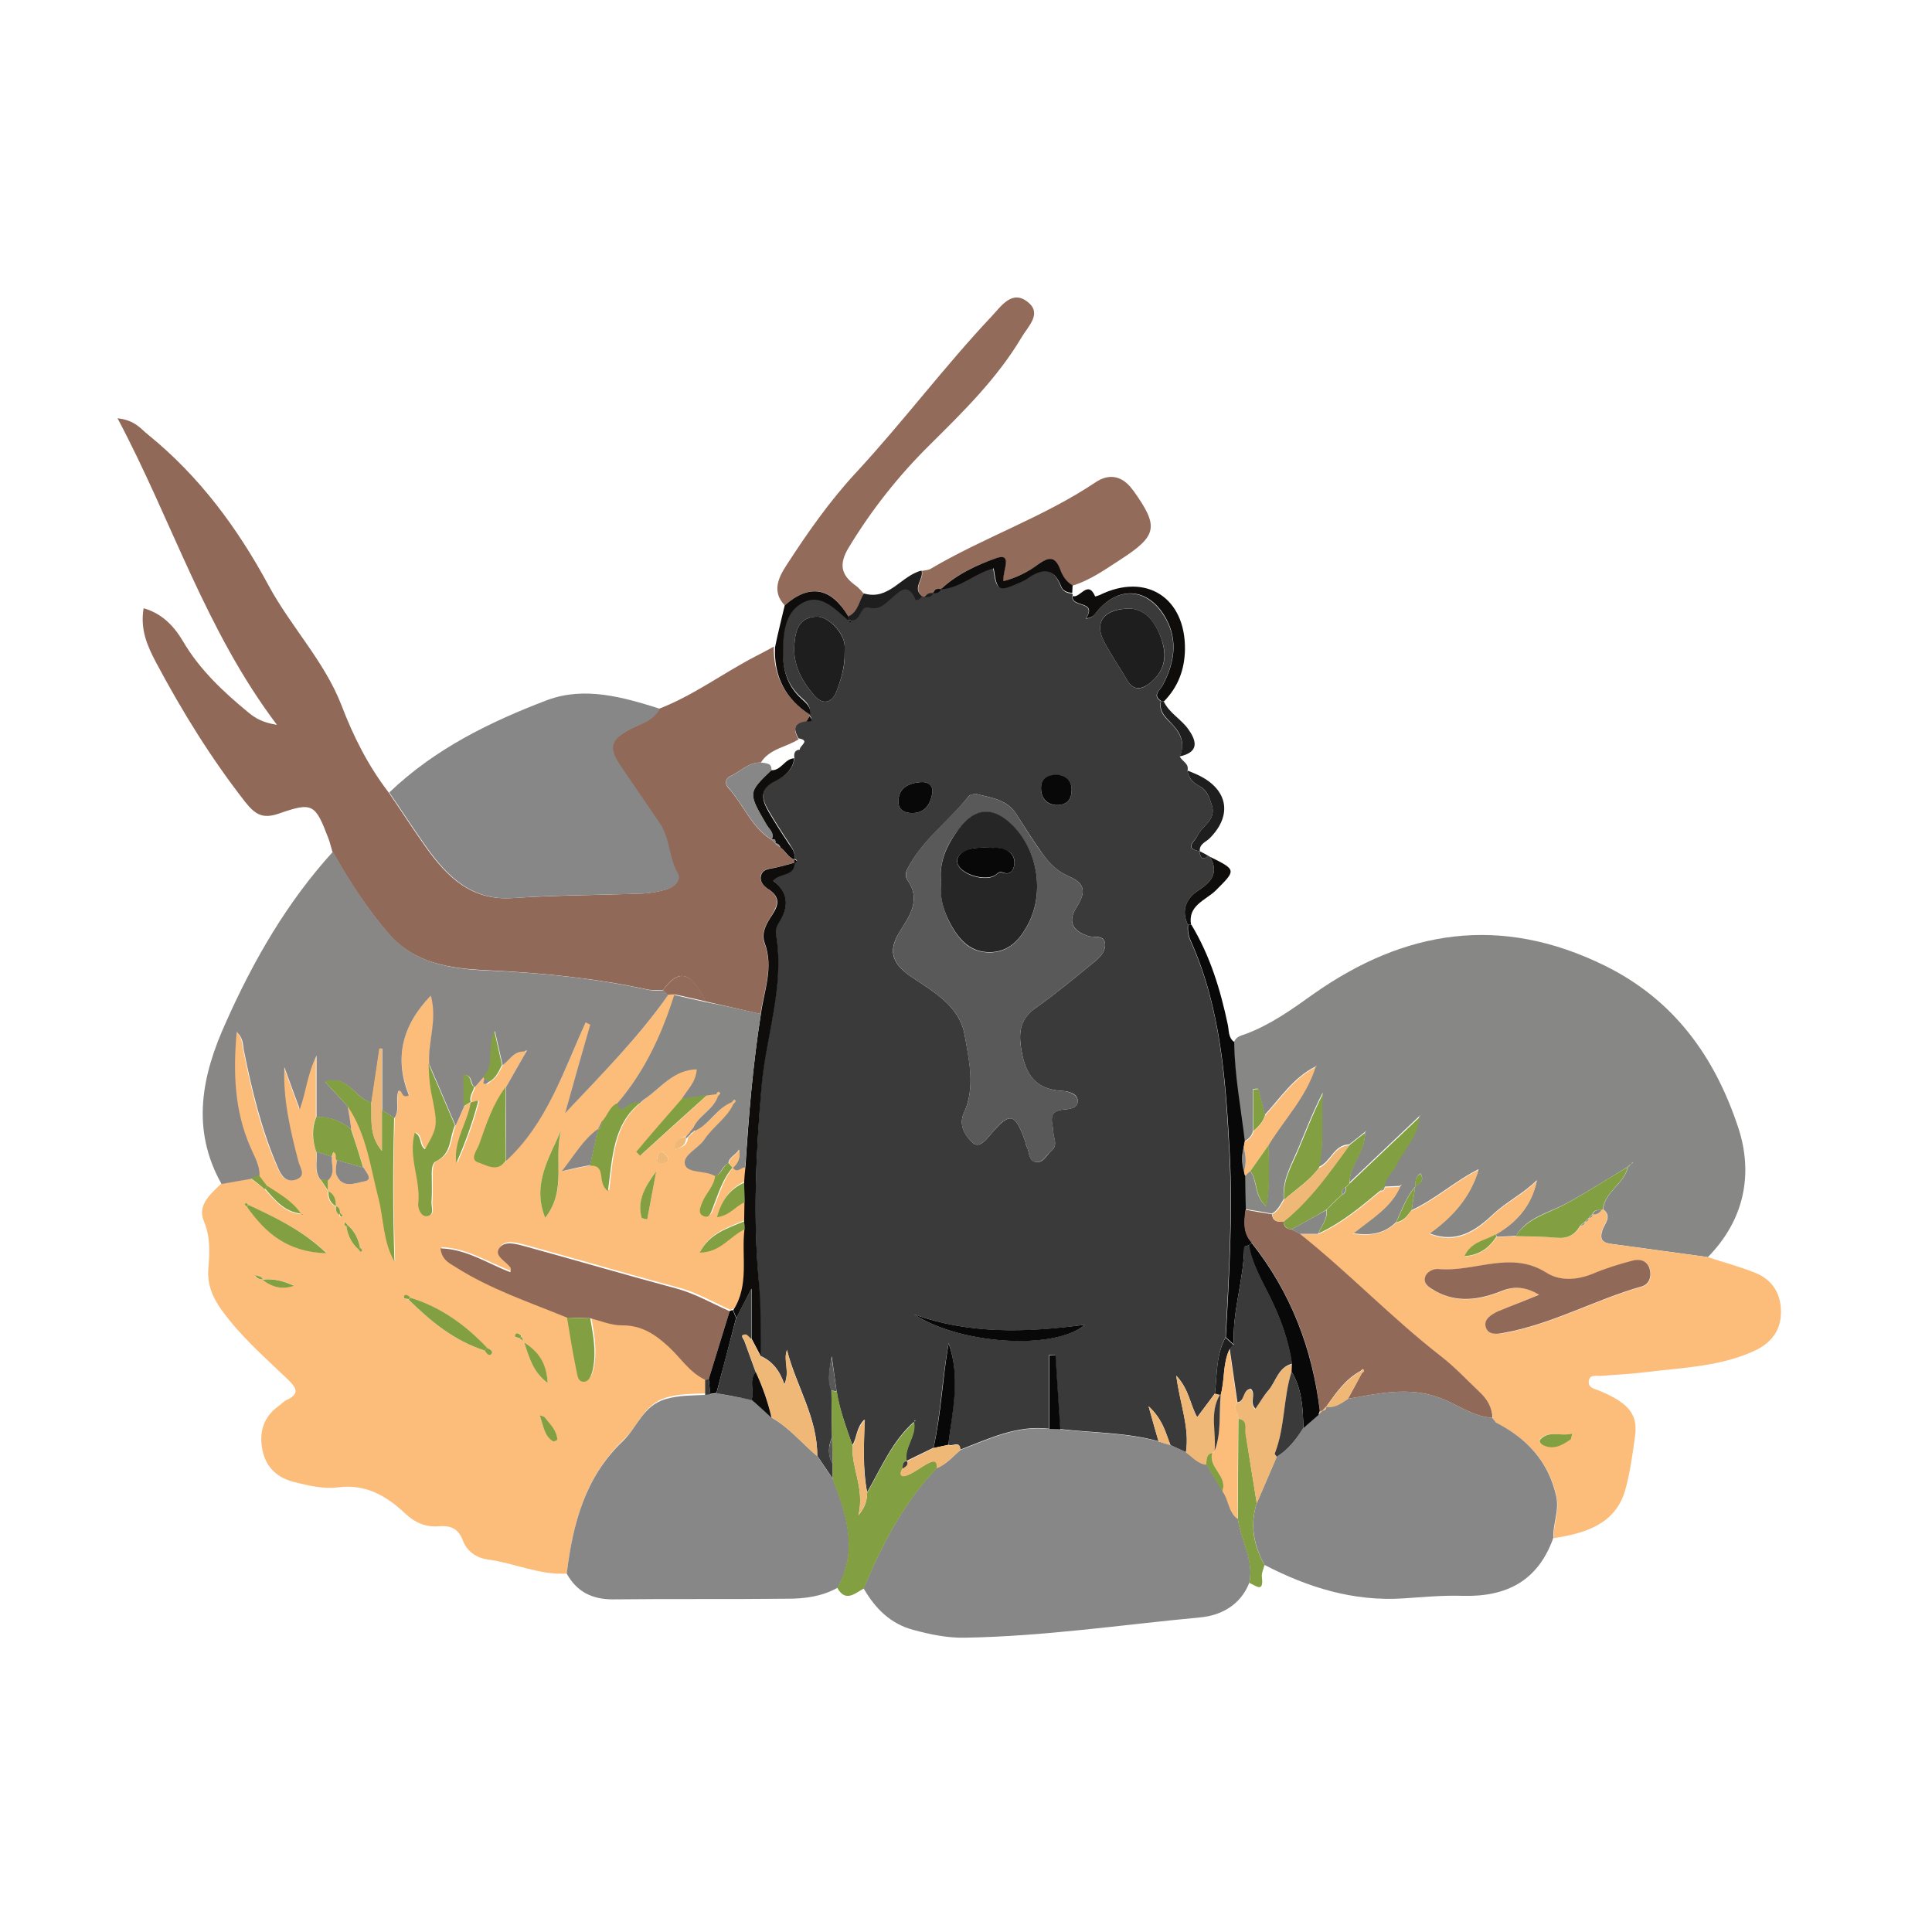 <?xml version="1.0" encoding="utf-8"?>
<!-- Generator: Adobe Illustrator 24.1.0, SVG Export Plug-In . SVG Version: 6.00 Build 0)  -->
<svg version="1.1" id="Layer_1" xmlns="http://www.w3.org/2000/svg" xmlns:xlink="http://www.w3.org/1999/xlink" x="0px" y="0px"
	 viewBox="0 0 600 600" style="enable-background:new 0 0 600 600;" xml:space="preserve">
<style type="text/css">
	.st0{fill:#3A3A3A;}
	.st1{fill:#FBBD79;}
	.st2{fill:#878786;}
	.st3{fill:#916958;}
	.st4{fill:#878787;}
	.st5{fill:#888786;}
	.st6{fill:#FCBD7A;}
	.st7{fill:#936B5B;}
	.st8{fill:#829F42;}
	.st9{fill:#090808;}
	.st10{fill:#0E0D0B;}
	.st11{fill:#1E1E1E;}
	.st12{fill:#595959;}
	.st13{fill:#EFB876;}
	.st14{fill:#262626;}
</style>
<g>
	<g>
		<path class="st0" d="M332.9,184.3c0.3,0.3,0.3,0.6,0.1,0.9c-0.3,3.7,7.8,1.3,4.2,6.9c2,0,2.6-1.2,3.3-2c6.3-7.8,15-7.7,20.5,0.4
			c5,7.3,4,14.9,0,22.4c-0.8,1.6-3.3,2.9-0.5,4.9c-0.9,3.6,2.1,5.6,3.9,7.6c2.7,3.1,3.5,6,2,9.6c0.8,1.5,2.9,2.1,2.4,4.3
			c0.2,2.5,1.8,3.8,3.8,4.9c2.3,1.3,2.9,3.3,3.7,5.7c1.6,4.8-2.9,6.4-4.4,9.6c-0.9,1.9-4.4,3.9,0.7,4.9l-0.1-0.1
			c0.2,1.9,0.7,3.1,2.8,1.5l0.5,0.3c2.7,4.8,0.6,7.7-3.6,10.4c-3.7,2.4-5.5,6.2-3.3,10.7c-0.2,1.8,0.1,3.5,0.9,5.2
			c9.4,20.9,10.8,43.4,12,65.8c1,19-0.2,38-1.2,57.1c-3,5.5-2.6,11.6-3.3,17.4c-1.7,2.4-3.5,4.7-5.5,7.4c-2.2-3.8-2.4-8.5-6.5-12.9
			c1.2,9.1,4.2,16.2,3,23.8c-1.6-0.7-3.2-1.5-4.8-2.2c-1.5-3.8-2.3-7.9-6.8-12.1c1.3,4.8,2.2,7.9,3.1,10.9
			c-10-2.8-20.4-2.6-30.6-3.8c-0.5-7.7-1-15.4-1.5-23.1c-0.6,0-1.3,0.1-1.9,0.1c0,7.6,0,15.3,0,22.9c-10-1.2-18.7,3.1-27.6,6.5
			c-0.1-3.1-2.6-0.7-3.7-1.6c1.2-10.5,3.8-21,0.1-31.5c-2,10.8-2.4,21.8-4.7,32.5c-2.8,1.4-5.6,2.7-8.4,4.1
			c-0.8-4.4,3.2-7.8,2.3-12.2c0.2-0.1,0.4-0.3,0.6-0.4c-0.1,0-0.3,0-0.3,0c-0.1,0.1-0.2,0.3-0.2,0.4c-6.8,6-10.2,14.3-14.6,21.9
			c-1.4-7.3-1-14.7-0.8-22.6c-2.7,2.6-2.3,5.7-3.8,8c-1.9-5.5-4-11-4.9-16.8c-0.5-3.6-1-7.2-1.5-10.8c-0.5,3.5-1.5,7-0.1,10.5
			c0.1,4.9,0.1,9.8,0.2,14.6c-1.2,2.8-1.4,5.6,0.2,8.4c0,1.5,0,3,0,4.5c-1.6-2.4-3.2-4.7-4.8-7.1c0.1-11.9-6.6-21.8-9.4-32.9
			c-1.2,3.3,1,6.5-0.8,10.7c-1.5-4.4-3.8-7.2-7.4-8.8c-0.2-7.6,0-15.3-0.6-22.9c-1.8-20.2-0.8-40.4,0.8-60.6
			c1.3-15.9,7.3-31.3,4.5-47.6c-0.2-1.1,0.2-2.5,0.8-3.4c3.4-4.9,3.2-9.4-1.7-13.2c2.2-2.5,6.7-1.3,6.7-5.6v0.1c1.1-0.4,1-0.8,0-1.2
			v0.1c0.4-1.9-0.6-3.3-1.6-4.9c-2.2-3.3-4.3-6.6-6.3-10c-2.3-3.8-3.1-7.1,2.2-9.6c2.7-1.3,5.4-3.3,5.7-7c-0.2-1.3,0.1-2.4,1.7-2.5
			c-0.2-1.2,3.5-2.8-0.4-3.5c-1.8-3.1-1.4-5.1,2.5-5.6c1.7,0.3,2-0.2,0.9-1.6l0.1-0.5c0.4-2.3-1.2-3.7-2.7-5
			c-4.1-3.7-5.7-8.4-5.7-13.8c0-6.1,0.3-12.7,5.9-15.9c5.8-3.3,10.2,1.9,14.4,5.4l0,0c0.2,0.4,0.5,1.1,0.8,0.1
			c3.3,0.6,2.7-4.7,5.7-3.9c3.4,0.9,5-1.3,7.1-3c2.3-1.9,4.7-5,7.1,0.2c0.5,1,1.7,0.1,2.3-0.7c0.2,0,0.4,0,0.6,0.1
			c1.1,0,2.2,0.1,2.7-1.2l0,0c1,0,2-0.2,2.5-1.2h-0.1c6.1-0.3,10.5-5.1,16.3-6.4c1.1,7.3,1.4,7.4,8.4,4.3c0.5-0.2,1.1-0.4,1.6-0.8
			c4.5-3.2,8.4-4.4,11,2.2C329.9,183.5,331.3,184.3,332.9,184.3z M302.9,246.5c-0.5,0.2-1.6,0.2-2,0.7c-6.1,7.8-14.5,13.6-19.1,22.7
			c-0.6,1.1-0.7,2.5,0,3.4c4.5,6.3,0.4,11.5-2.6,16.4c-3.6,5.9-1.9,9.8,3.9,13.7c6.8,4.6,14.9,9,16.5,18.1c1.4,8,3.4,16.2-0.3,24.3
			c-1.7,3.7,0.6,7.2,2.9,9.2c2,1.7,4.2-1.2,5.7-3c5.7-6.6,7.2-6.4,10.3,1.9c0.3,0.7,0.3,1.6,0.7,2.3c0.9,1.6,0.4,4.4,3,4.7
			c2.2,0.2,3.1-2.2,4.6-3.5c2.2-1.8,0.6-3.9,0.6-6c-0.1-2.5-2.1-6.4,3.1-6.8c1.9-0.2,4.6-0.3,4.5-2.8c-0.1-2.1-2.7-2.9-4.7-3
			c-8.2-0.4-11.5-4.8-12.8-12.7c-1-5.8-0.3-9.8,4.6-13.2c6.1-4.3,11.8-9.1,17.6-13.8c1.9-1.5,3.9-3.3,3.8-5.8
			c-0.2-3.2-3.3-2-5.2-2.6c-5.1-1.6-6.4-4.7-3.7-8.9c3.1-4.9,2.7-7.5-2.5-9.7c-3.5-1.5-5.9-4-8-6.9c-2.9-4-5.5-8.2-8.2-12.4
			C312.7,248.2,307.8,247.8,302.9,246.5z M351.1,189c-8.4-0.1-11.3,4.3-8.3,10.1c2.2,4.2,4.9,8.1,7.3,12.2c1.9,3.2,4.3,3,6.9,0.9
			c4.6-3.6,5.7-8.1,3.7-13.7C358.8,192.9,355.5,189.3,351.1,189z M262.3,202.8c0-0.8,0-1.6,0-2.4c-0.1-3.8-5-9-8.7-8.9
			c-5.5,0.2-6.6,4.3-6.9,8.7c-0.5,6.2,2.3,11.2,6.1,15.7c2.7,3.2,5.7,2.5,7.1-1.5C261.3,210.7,262.5,206.8,262.3,202.8z
			 M283.9,408.2c14.1,9.3,43.5,11.2,53.1,3.2C318.3,414,300.8,414.3,283.9,408.2z M283.3,252.5c4,0,5.6-2.8,6.2-6
			c0.5-2.4-1.3-3.8-3.6-3.6c-3.5,0.3-6.7,1.6-6.9,5.8C278.9,251.4,280.7,252.5,283.3,252.5z M327.7,250c3.8,0.2,5-1.8,5.1-4.4
			c0.1-3-1.7-4.9-4.7-4.9c-2.5,0-4.8,1-4.8,4.1C323.3,248,325.2,249.8,327.7,250z"/>
		<path class="st1" d="M176,488.7c-8.5,0.5-16.3-3.3-24.6-4.4c-3.5-0.5-6.5-2.6-7.7-6c-1.4-3.7-3.9-4.6-7.5-4.3
			c-4,0.3-7.3-1.1-10.3-3.9c-5.8-5.5-12.3-9.3-20.8-8.2c-4.6,0.6-9.1-0.5-13.6-1.6c-5.3-1.3-8.9-4.5-10-10s0.3-10.3,5.1-13.7
			c0.8-0.6,1.5-1.4,2.4-1.8c4.1-1.9,3.2-3.7,0.4-6.4c-7.2-6.9-14.7-13.4-20.6-21.6c-2.8-3.9-4.5-8-4.1-12.8c0.4-5,0.7-9.8-1.4-14.8
			c-2.1-4.9,2.1-8.4,5.4-11.6c3.1-0.5,6.2-1.1,9.2-1.6c1.4,1.1,2.9,2.2,4.3,3.3c3.1,3.5,6.1,7.3,11.3,7.8c0.2,0.2,0.3,0.4,0.5,0.6
			c0-0.1,0-0.3-0.1-0.3c-0.1-0.1-0.3-0.1-0.5-0.2c-2.6-4-6.6-6.2-10.5-8.7c-0.5-0.7-1.1-1.4-1.6-2.1c-0.3-0.4-0.7-0.8-1-1.3l0.1-0.1
			c0.1-3.3-1.6-6.1-2.9-9c-4.8-11.3-5.3-23.1-4.2-35.6c2.1,1.9,1.8,3.7,2.2,5.5c2.5,12.5,5.4,24.9,10.6,36.6
			c1.1,2.6,2.6,4.9,5.7,3.7c3.2-1.1,1.2-3.6,0.7-5.5c-2.5-9.6-4.8-19.2-4.4-29.4c1.6,4.4,3.2,8.7,4.8,13.1c2-5.4,2.2-10.7,5.2-16.7
			c0,7.3,0,13.3,0,19.2c-1.4,3.6-1.2,7.2,0.1,10.8c0.3,2.9-0.8,5.9,1.2,8.5c0.8,1.2,1.6,2.4,2.4,3.6c-0.1,2,0.4,3.8,2.3,4.8
			c0,1,0.2,1.9,1.2,2.5c0.2,0.4,0.1,1.4,1,0.5c0,0-0.5-0.5-0.7-0.7c0-1-0.2-1.9-1.3-2.3c0.1-2.1-0.5-3.7-2.5-4.7c0-1.1,0-2.2,0-3.4
			c2.4-2.1,1-4.9,1.3-7.4c0.2-0.5,0.5-1.4,0.5-1.4c1.3,0.4,0.4,1.7,1,2.5c-0.1,1.6-0.6,3.3-0.1,4.7c1.7,4.4,5.9,2.5,8.6,2
			c3-0.5,0.6-2.8-0.2-4.3c-1.3-4-2.6-8-3.8-12c-0.4-2.4-0.8-4.7-1.1-7.1c5.9,8.6,7.1,18.8,9.7,28.5c1.8,6.5,1.4,13.6,5,19.8
			c-0.5-14.9-0.6-29.8-0.1-44.7c1.8-2.6,0.1-5.8,1.3-8.5c1.4-0.1,0.7,2.6,3.2,1.5c-4.7-11.5-2.3-21.7,6.8-31
			c2.1,7.7-1,14.4-0.5,21.3c0,2.8,0.1,5.5,0.7,8.2c2.4,11.1,2.2,11.1-1.8,18.2c-1.9-1.1-0.9-4.2-3.2-5.1c-2.1,7.6,1.9,14.6,1.1,21.9
			c-0.2,1.6,0.8,4.2,2.7,4c2.4-0.3,1.2-2.9,1.4-4.5c0.2-2.4,0-4.8,0.1-7.1c0-2-0.3-4.7,1.4-5.5c4.9-2.4,4.1-7.3,5.8-11.1
			c0.9-2,1.7-3.9,2.6-5.9c0.8-0.4,1.5-0.9,2.3-1.3c-1,6.4-5.4,12-4.5,19c2.7-6.1,5-12.4,6.7-18.8c0.4-1.3-1.5,0.1-2.2-0.1
			c-0.6-1.8,0.7-3.2,1.1-4.8c0.9-1.1,1.9-2.1,2.8-3.2c0,0.3,0.1,0.5,0.3,0.6c-0.1,0.5-0.4,1.4-0.2,1.6c0.8,0.7,1.3-0.2,1.8-0.6
			c2-1.2,2.9-3.2,3.9-5.2c2.2-1.5,3.5-4.4,6.8-4.2l0.3,0.3c-2,3.6-4.1,7.1-6.1,10.7c-4,5.3-6,11.6-8.2,17.8
			c-0.6,1.8-3.1,4.8-0.3,5.6c2.4,0.8,6.1,3.2,8.6-0.6c12.6-11.7,17.8-27.9,24.7-43c0.5,0.2,1,0.5,1.4,0.7c-2.5,8.7-5,17.5-7.8,27.5
			c11.8-12.5,23-23.6,32-36.7c0.7,0,1.4-0.1,2.2-0.1c-0.8,2.2-1.5,4.5-2.3,6.7c-3.8,9.8-8.7,19-15.5,27.1c-2.5,1.1-3,4-4.8,5.7
			c-0.4,0.8-0.8,1.6-1.2,2.4l0,0c-4.5,3.2-7.1,7.8-11.2,13.1c3.9-0.8,6.4-1.3,8.8-1.9c5.4-0.1,2,5.4,5.6,7.9
			c1.3-10.3,1.4-20.6,10.1-27.5h-0.1c0.5-0.4,1-0.8,1.5-1.3c5.1-3.4,8.9-9.1,16.2-9.2c-0.3,4.2-3.2,6.4-4.7,9.3
			c-4.8,5.5-9.6,11-14.3,16.5c0.4,0.4,0.8,0.8,1.2,1.2c7-6.3,14-12.6,20.9-18.9c1-0.1,1.9-0.3,2.9-0.4c0.2,0.2,0.4,0.4,0.6,0.5
			c-1.4,4.3-6.2,6-7.8,10.2c-0.4,0.4-0.7,0.9-1.1,1.3c-0.4,0.5-0.9,1-1.3,1.5c-2.2,0.1-3.1,1.5-3.3,3.5c-0.1,0.2-0.3,0.4-0.4,0.6
			c0.2-0.1,0.4-0.3,0.6-0.4c2-0.2,3.3-1.2,3.5-3.4c0.5-0.5,1-0.9,1.4-1.4c0.4-0.4,0.8-0.7,1.3-1.1c4.6-2,6.7-7.1,11.5-8.9
			c0.2,0.2,0.4,0.4,0.5,0.5c-2,4.4-6.2,7-8.9,10.9c-1.9,2.9-6.9,5.1-6.2,7.9c0.7,2.9,6.3,1.9,9.3,3.6c-0.3,3.3-2.9,5.5-4.1,8.4
			c-0.6,1.5-1.5,3.4,0.3,4.2c2,0.9,2.5-1.3,3-2.6c1.8-4.3,3-8.9,6.2-12.5c1.3,1.9,2.6,0,3.8-0.1c-0.1,1.6-0.2,3.2-0.4,4.7
			c-4.5,2.1-7.1,5.6-8.4,10.7c3.9-0.5,5.7-3.5,8.5-4.6c0,2-0.1,4-0.1,6c-5.1,2.2-10.7,3.7-13.9,9.7c6.4,0,9.4-5.1,13.9-7.2
			c-1,8.4,1.6,17.3-3.5,25.1c-0.4,0-0.7,0.1-1,0.3c-5.4-2.4-10.5-5.5-16.4-7c-15.7-4.2-31.3-8.8-47-13.1c-2.7-0.7-6.6-2-8.2,0.6
			c-1.6,2.5,2.3,4,3.6,6.1c0.1,0.2,0,0.6-0.1,1.3c-7.1-2.6-13.6-7.1-21.7-7.4c0.5,3.6,2.8,4.6,4.7,5.8c10.8,6.9,22.8,11,34.6,15.7
			c0.9,5.3,1.7,10.6,2.8,15.8c0.3,1.5,0.2,4.3,2.6,4c1.8-0.2,2.4-2.6,2.7-4.3c1-5.2,0-10.3-0.9-15.4c3.2,0.8,6.5,2.3,9.7,2.2
			c6.1,0,10.5,2.8,14.7,6.7c3.7,3.5,6.5,8,11.3,10.2c0,1.6,0,3.1,0,4.7c-4.1,0.2-8.2,0.1-12.3,1.3c-7,2-8.7,8.8-13.2,13
			C181.5,458.8,177.9,473.3,176,488.7z M161.4,415.6c0.4,0.2,0.7,0.4,1.1,0.6c-0.2-0.4-0.3-0.8-0.5-1.2c-0.5-0.7-1.4-1.3-1.8-0.6
			C159.6,415.5,160.8,415.4,161.4,415.6z M79.1,396.2c-0.1-0.1-0.2-0.2-0.3-0.3C78.9,396,79.1,396.1,79.1,396.2
			c0.6,0.9,1.5,1.1,2.5,1.1c2.9,2.5,6.1,3.3,9.7,1.9c-3.1-1.3-6.3-2.2-9.8-1.9C81.1,396.2,80.1,396.3,79.1,396.2z M108,380.5
			c-0.2-0.3-0.4-0.6-0.7-0.9c-0.7,0.6-0.3,0.9,0.3,1.3c0.4,2.8,1.6,5.2,3.7,7.1c0.2,0.3,0.7,0.8,0.7,0.8c0.7-0.5,0.3-0.9-0.2-1.3
			C111.3,384.7,110.2,382.3,108,380.5z M127.4,403c-0.5-0.6-1.6-1.1-1.9-0.4c-0.4,1,0.9,0.7,1.4,1c6.9,6.8,14.2,12.8,23.6,15.8
			c0.6,0.7,1.4,2,2.1,1.1c0.9-1-0.5-1.4-1.4-1.9C144.6,411.5,136.8,405.9,127.4,403z M77.2,374.2c-0.3-0.4-0.7-0.9-1.1-0.2
			c0,0.1,0.4,0.5,0.6,0.7c5.7,8.1,12.7,14.2,24.7,14.4C93.6,381.8,85.3,378.1,77.2,374.2z M174.3,350.9c-3.6,8.5-9.2,16.6-5,27.3
			C176.3,369.6,171.8,359.6,174.3,350.9z M199.3,378.3c0.6,0.1,1.1,0.2,1.7,0.4c0.9-5,1.9-9.9,2.8-14.9
			C200.5,368.2,197.8,372.8,199.3,378.3z M162.8,416.9c1.7,5.1,2.9,9.2,7.3,12.6C169.6,423.9,167.8,420.2,162.8,416.9z M167.6,439.5
			c1.2,3.3,1.4,6.3,4.1,8.1c0.3,0.2,1.4-0.4,1.4-0.5c-0.2-2.9-2.3-4.7-3.9-6.9C169.1,440.1,168.8,440.1,167.6,439.5z M205.8,357.7
			c-1.4,0-1.4,1.2-1.7,1.9c-0.4,1.3,0.4,1.7,1.5,1.7c1,0,2.1-0.5,1.9-1.6C207.4,359,206.4,358.3,205.8,357.7z M113.2,391l0.2-0.3
			h-0.3L113.2,391z"/>
		<path class="st2" d="M383.2,323.7c0.6-1.8,2.3-2.1,3.7-2.6c7.7-2.9,14.3-7.6,21-12.4c28.4-20,58.2-24.7,90.5-8.8
			c21.7,10.7,34.2,28.5,41.4,50.2c4.8,14.5,1.9,28.8-9.4,40.3c-10-1.4-20-2.7-30-4.1c-2.5-0.3-3.8-1.2-2.7-4.4
			c0.6-1.8,3.1-4.2,0.2-6.3c0.4-5.5,6.4-7.8,7.6-12.9c0.4-0.4,0.7-0.9,1.1-1.3c0.1,0,0.3-0.1,0.4-0.2s0.1-0.2,0.1-0.3
			c-0.2,0.2-0.3,0.3-0.5,0.5c-0.4,0.4-0.9,0.7-1.3,1.1c-6.3,3.8-12.4,7.7-18.8,11.2c-5.5,3-12.1,4.2-15.7,10.1c-2,0.1-4,0.2-6,0.3
			c-0.1-0.3-0.1-0.6-0.2-0.9c6.6-3.7,11.1-9,12.7-16.7c-4.1,4.1-9.3,6.6-13.5,10.5c-5.5,5.2-11.5,9.3-19.9,6
			c7.3-5.2,12.8-11.4,15.3-19.9c-7.4,3.7-13.4,9.3-20.8,12.7c0.4-2.4,0.7-4.9,1.1-7.3c1.5-0.9,2.9-1.9,1.7-4.1
			c-1.7,1-1.6,2.6-1.7,4.1c-2.8,3.2-4.1,7.2-5.9,11c-3.6,3.6-7.9,4.3-13.4,3.5c5.7-4.7,11.7-8,14.6-14.5c0.2-0.2,0.4-0.4,0.5-0.7
			c-0.2,0.2-0.4,0.4-0.7,0.5c-1.5,0.1-3,0.1-4.6,0.2c-0.1-2.8,2.3-4.4,3.4-6.6c2.5-5,6.8-9.1,7.3-15c0.2-0.2,0.3-0.4,0.5-0.6
			c-0.2,0.2-0.4,0.3-0.6,0.5c-7.2,6.8-14.3,13.6-21.5,20.4c0.1-5.7,5-9.8,4.8-15.5c0.2-0.2,0.3-0.4,0.5-0.6
			c-0.2,0.2-0.4,0.3-0.6,0.5c-1.6,1.3-3.2,2.6-4.8,3.8c-4.8,0.1-5.7,5.5-9.5,7c1.9-7.6,0.5-15.4,1.3-23.1c-3,5.8-5.3,11.8-7.8,17.8
			c-2.1,4.9-4.9,9.6-4.3,15.2c-1,1.7-1.9,3.6-3.7,4.6c-2.7-0.5-5.5-1-8.2-1.4c-0.1-3.5-0.1-7-0.2-10.5c0.5-0.5,1.1-1,1.6-1.4
			c2.4,3,1.1,7.7,5,11c1.3-6.8,0.7-13,0.7-19.1c4.9-8,11.6-14.8,14.5-24c0.2-0.2,0.4-0.4,0.5-0.6c-0.2,0.2-0.4,0.4-0.7,0.5
			c-6.6,3.4-10.6,9.6-15.4,14.8c-0.7-2.7-1.4-5.4-2.1-8.1c-0.5,0-1,0-1.6,0.1c0,4.3,0,8.7,0,13c-0.3,1.6-1.4,2.6-2.8,3.3
			C385.2,344.3,383.3,334.1,383.2,323.7z"/>
		<path class="st3" d="M251.5,221.9l-0.1,0.5c-0.3,0.5-0.6,1.1-0.9,1.6c-4,0.5-4.3,2.5-2.5,5.6c-3.9,2.5-9,2.9-11.7,7.2
			c-3.9-0.1-6.4,2.9-9.6,4.3c-1.5,0.7-1.6,2.3-0.6,3.5c4.8,5.2,7.2,12.3,13.5,16.2l0,0c0.4,0.4,0.8,0.8,1.2,1.2h-0.1
			c0.6,0.4,1.1,0.8,1.7,1.2c1.5,1.1,2.2,3.1,4.3,3.7v-0.1c-0.1,0.4-0.1,0.8,0,1.2v-0.1c-1.9,0.5-3.8,1.1-5.7,1.5s-4.3,0.3-4.8,2.7
			c-0.4,1.9,1.3,3.2,2.7,4.3c3.3,2.2,2.7,4.7,0.9,7.6c-1.7,2.7-3.6,5.7-2.4,8.9c2.9,7.6-0.2,14.7-1.2,22c-5.7-1.3-11.4-2.6-17.1-3.9
			c-4.5-9.3-8.3-10.3-13.2-3.5c-1.6-0.1-3.2,0.1-4.8-0.2c-16.5-3.6-33.2-5.2-50.1-6c-11-0.5-22.3-2-30.4-11.4
			c-6.8-7.9-12.3-16.5-17.4-25.5c-0.4-1.3-0.7-2.7-1.2-4c-4.1-10.8-4.9-11.4-15.5-7.7c-5,1.7-7.3,0.2-10.4-3.7
			c-10.6-13.6-19.5-28-27.6-43.2c-2.8-5.3-5-10.3-3.9-16.9c5.7,1.6,9.4,5.5,12.2,10.2c5.2,8.9,12.6,15.8,20.5,22.3
			c2,1.6,4.2,3,8.7,3.7c-22.2-29.4-32.5-63.2-49.5-95.2c5.5,0.6,7.2,3.3,9.5,5.1c15.9,12.9,27.8,29,37.4,46.8
			c6.9,12.8,17.3,23.5,22.6,37.1c3.7,9.7,8.3,18.9,14.7,27.2c3.9,5.7,7.7,11.6,11.7,17.2c6.6,9.2,14.1,16.5,26.9,15.6
			c13.4-0.9,26.8-0.9,40.3-1.4c2.4-0.1,4.7-0.6,7-1.2c2.6-0.7,5-2.9,3.7-5.1c-2.8-4.9-2.4-10.8-5.5-15.4
			c-4.1-6.1-8.4-12.1-12.4-18.2c-3.6-5.4-2.9-7.8,2.7-10.9c3.4-1.9,7.6-2.7,9.6-6.6c10.6-4.1,19.8-11,29.8-16.2c1.9-1,3.9-2,5.8-3.1
			C240.2,209.9,243.8,217,251.5,221.9z"/>
		<path class="st4" d="M298.3,450.3c8.9-3.4,17.6-7.7,27.6-6.5c1.1,0,2.3,0.1,3.4,0.1c10.2,1.2,20.6,1,30.6,3.8
			c1.2,0.4,2.4,0.7,3.7,1.1c1.6,0.7,3.2,1.5,4.8,2.2c2,1.4,3.6,3.5,6.3,3.8c1.7,2.7,3.3,5.5,5,8.2c2,2.6,1.8,6.5,4.7,8.6
			c1,6.7,5.1,12.8,3.6,19.9c-2.7,6.9-8.7,10.2-15.3,10.8c-24.4,2.3-48.6,5.9-73.1,6.3c-5.5,0.1-10.6-1-15.9-2.4
			c-7.2-1.9-11.9-6.7-15.5-12.9c5.7-13.6,12.4-26.6,22.7-37.4C293.9,454.8,295.9,452.3,298.3,450.3z"/>
		<path class="st5" d="M103.4,264.5c5.1,9,10.6,17.7,17.4,25.5c8.1,9.3,19.3,10.9,30.4,11.4c16.9,0.7,33.6,2.4,50.1,6
			c1.5,0.3,3.2,0.2,4.8,0.2c0.5,0.5,0.9,0.9,1.4,1.4c-9.1,13-20.2,24.2-32,36.7c2.8-10.1,5.3-18.8,7.8-27.5c-0.5-0.2-1-0.5-1.4-0.7
			c-6.9,15.1-12,31.3-24.7,43c0-7.6-0.1-15.2-0.1-22.8c2-3.6,4.1-7.1,6.1-10.7c0.2-0.3,0.3-0.5,0.5-0.8c-0.3,0.1-0.5,0.3-0.8,0.4
			c-3.3-0.3-4.6,2.7-6.8,4.2c-0.7-3.1-1.4-6.2-2.4-10.6c-2.4,5.4,0.3,10.6-3.4,14.2c-0.9,1.1-1.9,2.1-2.8,3.2
			c-1.6-0.8-0.5-3.7-3.4-3.8c0,3.4,0,6.6,0,9.9c-0.9,2-1.7,3.9-2.6,5.9c-2.7-6.4-5.5-12.7-8.2-19.1c-0.5-6.9,2.6-13.6,0.5-21.3
			c-9,9.3-11.4,19.5-6.8,31c-2.5,1.1-1.8-1.6-3.2-1.5c-1.2,2.7,0.5,5.9-1.3,8.5c-1.3-0.8-2.5-1.6-3.8-2.4c0-6.4,0-12.8,0-19.1
			c-0.3,0-0.6,0-0.8,0c-0.8,5.6-1.7,11.1-2.5,16.7c-5.1-1.1-7.2-8.8-14.4-6.4c2.6,2.8,4.8,5.2,7,7.6c0.4,2.4,0.8,4.7,1.1,7.1
			c-3.2-2.5-6.7-4-10.8-3.7c0-6,0-11.9,0-19.2c-2.9,5.9-3.2,11.2-5.2,16.7c-1.6-4.4-3.2-8.7-4.8-13.1c-0.4,10.2,1.9,19.8,4.4,29.4
			c0.5,1.9,2.5,4.3-0.7,5.5c-3.1,1.1-4.6-1.1-5.7-3.7c-5.1-11.7-8.1-24.1-10.6-36.6c-0.3-1.7-0.1-3.6-2.2-5.5
			c-1.1,12.5-0.7,24.3,4.2,35.6c1.2,2.9,3,5.7,2.9,9c-0.9,0.3-1.7,0.7-2.6,1c-3.1,0.5-6.2,1.1-9.2,1.6c-9.6-17.1-6.1-33.8,1.4-50.3
			C78.8,298.1,89.2,280.1,103.4,264.5z"/>
		<path class="st6" d="M430.1,368.8c1.5-0.1,3-0.1,4.6-0.2l0.1,0.1c-2.8,6.4-8.8,9.8-14.6,14.5c5.5,0.7,9.8,0,13.4-3.5
			c1.5-0.2,2.7-1,3.6-2.3c0.4-0.5,0.8-1,1.2-1.5v0.1c7.4-3.3,13.3-9,20.8-12.7c-2.5,8.5-8,14.7-15.3,19.9c8.4,3.4,14.4-0.7,19.9-6
			c4.2-3.9,9.4-6.4,13.5-10.5c-1.6,7.6-6.1,12.9-12.7,16.7c-3.1,2-7.6,2.1-9.7,6.8c4.8-0.3,7.6-2.7,9.9-6c2-0.1,4-0.2,6-0.3
			c4.3,0.2,8.6,0.1,12.8,0.5c3.3,0.3,5.6-0.9,7.2-3.7c0.8,0,1.3-0.4,1.4-1.2l0,0c0.8-0.1,1.2-0.5,1.2-1.2l0,0
			c0.7-0.1,1.2-0.4,1.2-1.2l0,0c1.3,0.3,2.1-0.4,2.8-1.3l0.4-0.2c2.9,2.1,0.4,4.5-0.2,6.3c-1.1,3.2,0.3,4,2.7,4.4
			c10,1.4,20,2.7,30,4.1c4.9,1.6,9.8,2.9,14.6,4.8c5.4,2.1,8.1,6.3,8.2,12c0.1,5.9-3,9.8-8,12.2c-10.7,5-22.3,5.3-33.7,6.7
			c-4.7,0.6-9.5,0.8-14.2,1.2c-1.4,0.1-3.6-0.6-3.8,1.7c-0.2,2.1,1.9,2.3,3.3,2.9c8.8,3.7,12,7.1,11.1,14
			c-0.8,5.8-1.6,11.8-3.2,17.3c-3.2,10.3-12.5,13-22.1,14.5c-0.2-4.3,1.9-8.4,0.9-12.9c-2.4-10.8-9.1-18-18.7-22.9
			c-0.4-0.5-0.8-0.9-1.2-1.4h0.1c-0.1-3.2-1.6-5.7-3.8-7.8c-4-3.9-7.8-7.9-12.2-11.3c-15.3-11.9-28.8-26-43.9-38.1
			c1.9,0,3.8,0,5.8,0c7.2-3.3,13.2-8.3,19.2-13.3c0.8,0,1.3-0.3,1.4-1.1L430.1,368.8z M478,402.1c-4.8,2-8.9,3.4-12.8,5.3
			c-1.9,0.9-4.5,2.3-3.7,4.8c0.8,2.6,3.7,2.1,5.7,1.8c14.9-2.7,28.3-10.3,42.8-14.4c2.3-0.7,3.1-3.1,2.4-5.5
			c-0.8-2.7-3.1-3.1-5.3-2.5c-4.2,1.1-8.4,2.5-12.4,4.1c-5,2-10.2,2.3-14.4-0.4c-11.1-7-22.5-0.1-33.6-1.1c-1.5-0.1-3.8,0.8-4.1,2.9
			c-0.3,2,1.6,3.1,3.2,3.9c6.9,3.9,13.9,2.7,20.7,0C470.5,399.3,473.9,399.7,478,402.1z M488.3,445.2c-3.7,1-7.2-1.1-10,1.7
			c-0.5,0.5,0,1.5,0.8,1.8c3.3,1.5,6,0,8.6-1.8C487.9,446.9,487.9,446.6,488.3,445.2z"/>
		<path class="st4" d="M464.6,441.8c9.6,4.9,16.3,12.1,18.7,22.9c1,4.5-1.1,8.6-0.9,12.9c-4.7,13.3-14.5,18.4-28.2,18
			c-6.1-0.2-12.3,0.4-18.4,0.8c-15.5,1-29.6-3.4-43.1-10.4c-3.3-6.1-4.6-12.4-2.4-19.2c2.1-4.8,4.1-9.6,6.2-14.4
			c3.6-2.2,6.1-5.5,8.3-9c1.6-1.4,3.1-2.7,4.7-4.1c0.4-0.4,0.8-0.9,1.3-1.3l-0.1,0.1c0.8-0.1,1.2-0.4,1.2-1.3l0,0
			c2.7,0.5,4.6-1.1,6.7-2.4c9.5-1.6,18.7-3.9,28.5-0.3c5.5,2,10.3,5.9,16.4,6.2h-0.1C463.8,440.8,464.2,441.3,464.6,441.8z"/>
		<path class="st4" d="M176,488.7c1.9-15.4,5.6-29.9,17.5-41.2c4.4-4.2,6.2-11,13.2-13c4.2-1.2,8.2-1.1,12.3-1.3
			c0.5-0.1,1-0.2,1.6-0.2c0.7-0.1,1.3-0.2,2-0.3c3.6,0.7,7.2,1.3,10.9,2c2.1,1.9,4.1,3.7,6.2,5.6c5.5,3.1,9.4,8,14.2,12
			c1.6,2.4,3.2,4.7,4.8,7.1c4.3,11.1,7.9,22.2,1.4,33.7c-4.8,2.7-10.2,3.4-15.5,3.4c-18.1,0.2-36.2,0-54.3,0.2
			C183.8,496.7,179.1,494.3,176,488.7z"/>
		<path class="st4" d="M204.9,220.1c-2,4-6.2,4.7-9.6,6.6c-5.6,3.1-6.3,5.5-2.7,10.9c4.1,6.1,8.3,12.1,12.4,18.2
			c3.1,4.6,2.7,10.5,5.5,15.4c1.3,2.2-1.1,4.4-3.7,5.1c-2.3,0.6-4.7,1.1-7,1.2c-13.4,0.5-26.9,0.4-40.3,1.4
			c-12.8,0.9-20.3-6.4-26.9-15.6c-4-5.6-7.8-11.5-11.7-17.2c14.1-13.5,31.2-21.9,49.1-28.7C181.6,213.1,193.5,216.5,204.9,220.1z"/>
		<path class="st7" d="M243.7,188c-4.1-4.3-1.9-8.7,0.5-12.4c6.6-10.2,13.6-20.2,21.9-29.1c14.5-15.7,27.3-32.8,41.9-48.3
			c3-3.2,6.3-8.3,11.2-4.4c4.5,3.6,0.1,7.5-1.9,10.9c-7.6,12.8-18.1,23.1-28.6,33.5c-9.7,9.6-18,20.1-25.1,31.8
			c-3.2,5.3-2.4,8.6,2.2,11.9c1,0.7,1.7,1.7,2.5,2.5c-1.6,2.4-1.8,5.7-4.8,7.1C258.1,182.3,251.4,181.2,243.7,188z"/>
		<path class="st7" d="M287.1,185.4c-0.2-0.1-0.4-0.2-0.6-0.1c-3.3-2.6,0.6-5.4-0.2-8c1-0.2,2-0.2,2.8-0.7c16.6-9.8,35-16,51.1-26.8
			c4.3-2.9,8.3-2,11.4,2.1c0.1,0.2,0.2,0.3,0.4,0.5c7.9,11.1,7.5,13.9-3.9,21.3c-4.8,3.1-9.5,6.5-15.1,8.2c-2-1.1-3.1-3.1-3.9-5.1
			c-1.5-4.1-3.6-3.8-6.7-1.5c-3.2,2.4-6.9,4.1-10.9,5.3c-0.3-3.1,3-8.9-2.1-7.2c-6,2-12.4,4.9-17.3,9.7h0.1
			c-1.2-0.3-2.1-0.1-2.5,1.2l0,0C288.6,183.9,287.8,184.6,287.1,185.4z"/>
		<path class="st8" d="M260,493.1c6.5-11.5,2.9-22.6-1.4-33.7c0-1.5,0-3,0-4.5c-0.1-2.8-0.1-5.6-0.2-8.4c-0.1-4.9-0.1-9.8-0.2-14.6
			c0.6,0.1,1.1,0.2,1.7,0.3c0.9,5.8,3,11.3,4.9,16.8c-0.5,6.9,3.8,13.1,1.8,21.6c2.5-3.1,2.6-5,2.7-7c4.4-7.6,7.8-15.9,14.6-21.9
			v-0.1c0.9,4.4-3.1,7.8-2.3,12.2v-0.2c-1.4,0.3-1.2,1.4-1.3,2.4c-1.2,2.2-0.2,2.9,1.8,2c2.1-0.9,3.9-2.4,6-3.5
			c1.5-0.8,3.1-1.4,2.9,1.4c-10.3,10.8-17.1,23.8-22.7,37.4C265.4,494.9,262.6,497.7,260,493.1z"/>
		<path class="st9" d="M386.7,365.2c0.1,3.5,0.1,7,0.2,10.5c-0.5,3.6-0.9,7.2,1.9,10.2c-0.3,0.2-0.6,0.5-0.9,0.8
			c-0.5,0.2-1.5,0.4-1.5,0.6c-0.1,10.2-3.8,20.1-3.2,30.3c-0.8-0.8-1.7-1.5-2.5-2.3c1-19,2.2-38.1,1.2-57.1
			c-1.2-22.4-2.7-44.9-12-65.8c-0.8-1.7-1.1-3.4-0.9-5.2h0.5h0.5c5.8,9.6,9,20.1,11.3,31c0.4,1.8,0.1,4.1,2,5.4
			c0.1,10.4,2.1,20.6,3.3,30.9c-0.1,0.6-0.2,1.2-0.3,1.8c-0.7,2.5-0.6,5,0.1,7.5C386.4,364.3,386.5,364.7,386.7,365.2z"/>
		<path class="st10" d="M360.6,217.7c-2.8-1.9-0.3-3.3,0.5-4.9c4-7.5,4.9-15.1,0-22.4c-5.5-8.1-14.2-8.1-20.5-0.4
			c-0.7,0.9-1.4,2-3.3,2c3.6-5.6-4.6-3.2-4.2-6.9c2.3,0.9,4.7-5.2,7,0.1c0,0.1,0.9-0.2,1.4-0.4c14.4-7.1,26.7,0.8,26.5,16.9
			c-0.1,6.2-2.1,11.6-6.5,16.1C361.1,217.8,360.9,217.7,360.6,217.7z"/>
		<path class="st8" d="M390.3,466.8c-2.2,6.8-1,13.1,2.4,19.2c-0.3,1.3-1,2.6-0.8,3.9c0.6,5-2,2.4-3.9,1.7
			c1.4-7.1-2.6-13.2-3.6-19.9c0.1-10.4,0.1-20.7,0.2-31.1c3.2,0.4,2,2.9,2.3,4.7C388,452.4,389.1,459.6,390.3,466.8z"/>
		<path class="st10" d="M243.7,188c7.7-6.8,14.4-5.6,19.8,3.5c0,0.4,0,0.8,0,1.2c-4.2-3.5-8.6-8.7-14.4-5.4
			c-5.6,3.1-5.9,9.8-5.9,15.9c0,5.4,1.6,10.1,5.7,13.8c1.4,1.3,3.1,2.6,2.7,5c-7.7-4.9-11.3-11.9-10.9-21
			C241.6,196.5,242.7,192.3,243.7,188z"/>
		<path class="st10" d="M292.2,183c4.9-4.7,11.3-7.6,17.3-9.7c5.1-1.7,1.8,4.1,2.1,7.2c4.1-1.1,7.7-2.9,10.9-5.3
			c3.1-2.2,5.1-2.6,6.7,1.5c0.7,2,1.9,4,3.9,5.1c0,0.8-0.1,1.5-0.1,2.3c-1.5,0-3-0.7-3.4-1.9c-2.6-6.6-6.5-5.4-11-2.2
			c-0.5,0.3-1,0.5-1.6,0.8c-7,3.1-7.3,3-8.4-4.3C302.7,178,298.3,182.7,292.2,183z"/>
		<path class="st11" d="M372.6,264.4c-5-1-1.5-3-0.7-4.9c1.5-3.2,6-4.8,4.4-9.6c-0.8-2.4-1.4-4.5-3.7-5.7c-2-1.1-3.6-2.5-3.8-4.9
			c1.2,0.5,2.5,1,3.7,1.6c9,4.5,10.2,12.5,3.1,19.5C374.5,261.5,372.4,262.1,372.6,264.4z"/>
		<path class="st11" d="M263.5,192.6c0-0.4,0-0.8,0-1.2c3-1.4,3.2-4.7,4.8-7.1c7.8,2.3,11.6-5.6,17.9-7.1c0.8,2.7-3.1,5.4,0.2,8
			c-0.6,0.8-1.9,1.7-2.3,0.7c-2.3-5.2-4.8-2.1-7.1-0.2c-2.1,1.7-3.7,3.9-7.1,3c-2.9-0.8-2.4,4.5-5.7,3.9
			C264.1,192.7,263.8,192.7,263.5,192.6L263.5,192.6z"/>
		<path class="st10" d="M369.9,287.2h-0.5h-0.5c-2.2-4.6-0.4-8.3,3.3-10.7c4.2-2.7,6.3-5.6,3.6-10.4c8.3,4.1,8.1,4.1,1.7,10.5
			C374.4,279.6,368.8,281.2,369.9,287.2z"/>
		<path class="st11" d="M360.6,217.7c0.3,0,0.5,0,0.8,0.1c1.7,3.7,5.6,5.6,7.8,8.9c2.8,4,2.7,7-2.8,8.2c1.5-3.7,0.7-6.6-2-9.6
			C362.7,223.3,359.7,221.3,360.6,217.7z"/>
		<path class="st11" d="M375.3,265.8c-2,1.6-2.6,0.4-2.8-1.5C373.5,264.8,374.4,265.3,375.3,265.8z"/>
		<path class="st12" d="M302.9,246.5c4.8,1.3,9.8,1.7,12.7,6.3c2.7,4.2,5.2,8.4,8.2,12.4c2.1,2.8,4.5,5.4,8,6.9
			c5.2,2.2,5.6,4.9,2.5,9.7c-2.7,4.2-1.4,7.4,3.7,8.9c1.9,0.6,5-0.5,5.2,2.6c0.1,2.5-1.9,4.3-3.8,5.8c-5.8,4.7-11.5,9.5-17.6,13.8
			c-4.9,3.5-5.6,7.4-4.6,13.2c1.3,7.8,4.6,12.3,12.8,12.7c1.9,0.1,4.5,1,4.7,3c0.2,2.5-2.5,2.6-4.5,2.8c-5.1,0.4-3.1,4.3-3.1,6.8
			c0.1,2.1,1.6,4.2-0.6,6c-1.5,1.2-2.4,3.6-4.6,3.5c-2.6-0.2-2.1-3-3-4.7c-0.4-0.7-0.4-1.5-0.7-2.3c-3.1-8.3-4.7-8.5-10.3-1.9
			c-1.5,1.8-3.7,4.7-5.7,3c-2.4-2-4.6-5.5-2.9-9.2c3.7-8.1,1.6-16.3,0.3-24.3c-1.6-9.1-9.7-13.5-16.5-18.1
			c-5.8-3.9-7.4-7.8-3.9-13.7c3-4.9,7.1-10.1,2.6-16.4c-0.7-1-0.5-2.3,0-3.4c4.5-9.1,12.9-15,19.1-22.7
			C301.4,246.6,302.4,246.6,302.9,246.5z M292.3,274c-0.5,5,0.9,9.6,3.3,13.8c2.6,4.5,5.9,8,11.7,8c5.8,0,9.1-3.6,11.6-8
			c5.6-9.8,3.6-23.3-4.3-31.3c-6.1-6.1-11.8-5.8-16.9,1.1C294,262.3,291.5,267.7,292.3,274z"/>
		<path class="st10" d="M236.3,314.9c1-7.3,4-14.4,1.2-22c-1.2-3.2,0.6-6.2,2.4-8.9c1.9-2.9,2.4-5.3-0.9-7.6c-1.5-1-3.1-2.3-2.7-4.3
			c0.5-2.4,2.9-2.2,4.8-2.7c1.9-0.4,3.8-1,5.7-1.5c0,4.4-4.5,3.1-6.7,5.6c4.9,3.7,5,8.2,1.7,13.2c-0.6,0.9-1,2.3-0.8,3.4
			c2.8,16.3-3.2,31.7-4.5,47.6c-1.7,20.2-2.7,40.4-0.8,60.6c0.7,7.6,0.5,15.2,0.6,22.9c-1-1.8-1.9-3.7-2.9-5.5c0-4.6,0-9.2,0-15.5
			c-2.1,4.1-3.4,6.6-4.7,9.1c-0.3-0.8-0.7-1.6-1-2.4c5.1-7.8,2.5-16.7,3.5-25.1c0-0.8,0-1.6-0.1-2.5c0-2,0.1-4,0.1-6s-0.1-4-0.1-6.1
			c0.1-1.6,0.2-3.2,0.4-4.7C232.5,346.6,233.8,330.7,236.3,314.9z"/>
		<path class="st11" d="M351.1,189c4.4,0.3,7.7,3.8,9.6,9.5c1.9,5.6,0.9,10.1-3.7,13.7c-2.6,2-5,2.3-6.9-0.9
			c-2.4-4.1-5.1-8-7.3-12.2C339.8,193.3,342.7,189,351.1,189z"/>
		<path class="st11" d="M262.3,202.8c0.1,4.1-1,7.9-2.4,11.6c-1.4,4-4.4,4.7-7.1,1.5c-3.8-4.5-6.6-9.5-6.1-15.7
			c0.3-4.4,1.4-8.5,6.9-8.7c3.7-0.1,8.5,5.1,8.7,8.9C262.4,201.2,262.3,202,262.3,202.8z"/>
		<path class="st13" d="M233.3,415.7c1,1.8,1.9,3.7,2.9,5.5c3.6,1.6,5.9,4.4,7.4,8.8c1.8-4.1-0.5-7.3,0.8-10.7
			c2.7,11.1,9.5,21,9.4,32.9c-4.8-3.9-8.7-8.9-14.2-12c-1.1-4.9-2.7-9.6-4.9-14.2c-1.2-3.3-2.4-6.6-3.6-9.9
			c-0.2-0.7-1.5-1.8,0.4-1.9C232.1,414.3,232.7,415.2,233.3,415.7z"/>
		<path class="st13" d="M374.6,454.9c-2.7-0.3-4.3-2.4-6.3-3.8c1.2-7.6-1.8-14.7-3-23.8c4.1,4.4,4.3,9.1,6.5,12.9
			c2-2.7,3.7-5,5.5-7.4c0.5,0.1,1,0.3,1.6,0.4c-3.4,5.6-1,11.7-1.7,17.5c-0.2,0.2-0.4,0.4-0.7,0.5
			C374.4,451.7,374.8,453.4,374.6,454.9z"/>
		<path class="st9" d="M283.9,408.2c16.9,6.1,34.4,5.7,53.1,3.2C327.4,419.5,298,417.5,283.9,408.2z"/>
		<path class="st9" d="M289.9,449.7c2.4-10.7,2.8-21.7,4.7-32.5c3.8,10.5,1.2,21-0.1,31.5C293,449,291.5,449.4,289.9,449.7z"/>
		<path class="st10" d="M246.7,266.9c-2-0.6-2.7-2.6-4.3-3.7c-0.4-0.7-0.7-1.4-1.7-1.2h0.1c0.1-0.9,0-1.7-1.2-1.2l0,0
			c1-2.1-0.8-3.3-1.6-4.7c-5.7-9.9-5.8-9.9,1.5-16.9c3.1,0.2,4.2-3.6,7.1-3.7c-0.3,3.6-3.1,5.7-5.7,7c-5.2,2.5-4.4,5.8-2.2,9.6
			c2,3.4,4.1,6.7,6.3,10C246.1,263.6,247.1,265,246.7,266.9z"/>
		<path class="st9" d="M283.3,252.5c-2.6,0-4.4-1.1-4.3-3.8c0.2-4.2,3.4-5.5,6.9-5.8c2.3-0.2,4.1,1.1,3.6,3.6
			C288.9,249.7,287.3,252.5,283.3,252.5z"/>
		<path class="st13" d="M289.9,449.7c1.6-0.3,3.1-0.7,4.7-1c1.1,0.9,3.6-1.5,3.7,1.6c-2.4,2-4.4,4.5-7.4,5.7
			c0.2-2.8-1.4-2.2-2.9-1.4c-2,1.1-3.9,2.6-6,3.5c-2,0.9-3,0.2-1.8-2c0.8-0.6,2-1,1.3-2.4v0.2C284.4,452.5,287.1,451.1,289.9,449.7z
			"/>
		<path class="st13" d="M269.3,463.6c-0.1,2-0.3,3.9-2.7,7c2-8.5-2.3-14.7-1.8-21.6c1.4-2.3,1.1-5.4,3.8-8
			C268.3,448.9,267.8,456.3,269.3,463.6z"/>
		<path class="st9" d="M327.7,250c-2.5-0.3-4.4-2-4.4-5.3c0-3.1,2.3-4.1,4.8-4.1c3,0.1,4.8,1.9,4.7,4.9
			C332.7,248.2,331.5,250.2,327.7,250z"/>
		<path class="st9" d="M329.3,443.9c-1.1,0-2.3-0.1-3.4-0.1c0-7.6,0-15.3,0-22.9c0.6,0,1.3-0.1,1.9-0.1
			C328.3,428.5,328.8,436.2,329.3,443.9z"/>
		<path class="st11" d="M378.9,433.2c-0.5-0.1-1-0.3-1.6-0.4c0.7-5.9,0.3-12,3.3-17.4c0.8,0.8,1.7,1.5,2.5,2.3
			c-0.4,0.5-0.9,1-1.3,1.4c-2.1,4.5-1.4,9.5-2.7,14.1H378.9z"/>
		<path class="st13" d="M363.5,448.8c-1.2-0.4-2.4-0.7-3.7-1.1c-0.9-3.1-1.7-6.2-3.1-10.9C361.2,440.9,362,445,363.5,448.8z"/>
		<path class="st12" d="M259.8,432.1c-0.6-0.1-1.1-0.2-1.7-0.3c-1.4-3.5-0.4-6.9,0.1-10.5C258.8,424.9,259.3,428.5,259.8,432.1z"/>
		<path class="st12" d="M258.4,446.4c0.1,2.8,0.1,5.6,0.2,8.4C257,452.1,257.2,449.3,258.4,446.4z"/>
		<path class="st10" d="M250.5,224c0.3-0.5,0.6-1.1,0.9-1.6C252.6,223.8,252.2,224.2,250.5,224z"/>
		<path class="st10" d="M289.8,184.2c0.4-1.3,1.3-1.5,2.5-1.2C291.7,184.1,290.8,184.3,289.8,184.2z"/>
		<path class="st11" d="M287.1,185.4c0.7-0.9,1.5-1.5,2.7-1.2C289.3,185.5,288.2,185.5,287.1,185.4z"/>
		<path class="st10" d="M246.7,268.1c-0.1-0.4-0.1-0.8,0-1.2C247.7,267.3,247.7,267.7,246.7,268.1z"/>
		<path class="st8" d="M283.9,441.7c0.1-0.1,0.1-0.3,0.2-0.4s0.2,0,0.3,0C284.2,441.4,284,441.5,283.9,441.7
			C283.8,441.6,283.9,441.7,283.9,441.7z"/>
		<path class="st10" d="M263.5,192.7c0.3,0,0.5,0.1,0.8,0.1C264,193.7,263.8,193,263.5,192.7z"/>
		<path class="st3" d="M176.1,409.2c-11.7-4.8-23.8-8.8-34.6-15.7c-1.9-1.2-4.3-2.2-4.7-5.8c8.1,0.2,14.6,4.7,21.7,7.4
			c0.1-0.7,0.2-1.1,0.1-1.3c-1.3-2.1-5.2-3.6-3.6-6.1c1.7-2.6,5.5-1.3,8.2-0.6c15.7,4.3,31.3,8.9,47,13.1c5.8,1.6,10.9,4.6,16.4,7
			c-2.2,7-4.3,14.1-6.5,21.1c-0.4,0.1-0.7,0.2-1.1,0.2c-4.8-2.2-7.6-6.8-11.3-10.2c-4.2-3.9-8.5-6.8-14.7-6.7
			c-3.2,0-6.5-1.4-9.7-2.2C180.9,409.3,178.5,409.2,176.1,409.2z"/>
		<path class="st2" d="M236.3,314.9c-2.5,15.8-3.8,31.7-4.9,47.6c-1.3,0.1-2.5,2-3.8,0.1l-0.1,0.1c1.5-1.3,2.5-2.9,2-5.7
			c-1.1,1.9-3.1,2.2-3.3,4.3c-2,0.7-2.1,3.4-4.2,3.9c-3-1.8-8.5-0.7-9.3-3.6c-0.7-2.9,4.3-5,6.2-7.9c2.6-3.9,6.9-6.5,8.9-10.9
			c0.4-0.3,0.8-0.7,0.2-1.1c-0.1,0-0.5,0.4-0.7,0.6c-4.7,1.8-6.9,6.9-11.5,8.9c-0.2-0.2-0.4-0.4-0.6-0.6c1.6-4.2,6.4-5.9,7.8-10.2
			c0.2-0.3,0.7-0.7,0.6-0.8c-0.5-0.7-0.8-0.2-1.1,0.2c-1,0.1-1.9,0.3-2.9,0.4c-2.6,0.4-5.2,0.8-7.9,1.2c1.6-2.9,4.4-5.1,4.7-9.3
			c-7.3,0.1-11.1,5.8-16.2,9.2c-0.5,0.4-1,0.8-1.5,1.3h0.1c-1.7-0.2-3.1,0.3-4.4,1.3c-1.4,1.1-2.6,1.1-2.8-1.1
			c6.9-8,11.8-17.2,15.5-27.1c0.8-2.2,1.6-4.5,2.3-6.7c3.2,0.7,6.4,1.5,9.7,2.2C224.9,312.3,230.6,313.6,236.3,314.9z"/>
		<path class="st8" d="M107.9,343.5c-2.2-2.4-4.5-4.9-7-7.6c7.2-2.5,9.3,5.3,14.4,6.4c0.3,4.9-0.9,10.1,3.3,15.1c0-4.9,0-8.8,0-12.7
			c1.3,0.8,2.5,1.6,3.8,2.4c-0.4,14.9-0.4,29.7,0.1,44.7c-3.6-6.3-3.3-13.3-5-19.8C115,362.3,113.8,352.1,107.9,343.5z"/>
		<path class="st8" d="M133.1,330.4c2.7,6.4,5.5,12.7,8.2,19.1c-1.8,3.7-0.9,8.7-5.8,11.1c-1.7,0.8-1.4,3.5-1.4,5.5
			c0,2.4,0.1,4.8-0.1,7.1c-0.1,1.6,1.1,4.2-1.4,4.5c-1.9,0.2-2.9-2.5-2.7-4c0.8-7.3-3.2-14.3-1.1-21.9c2.3,0.9,1.3,4,3.2,5.1
			c4-7.1,4.1-7.1,1.8-18.2C133.3,335.9,133.2,333.2,133.1,330.4z"/>
		<path class="st8" d="M98.2,346.9c4.1-0.3,7.6,1.2,10.8,3.7c1.3,4,2.6,8,3.8,12c-2.8-0.8-5.5-1.5-8.3-2.3c-0.6-0.8,0.3-2.1-1-2.5
			c0,0-0.3,0.9-0.5,1.4c-1.6-0.5-3.2-1-4.8-1.5C97,354.1,96.8,350.5,98.2,346.9z"/>
		<path class="st8" d="M191.7,342.6c0.3,2.2,1.4,2.2,2.8,1.1c1.3-1,2.7-1.6,4.4-1.3c-8.6,6.8-8.7,17.2-10.1,27.5
			c-3.6-2.6-0.2-8.1-5.6-7.9c0.8-3.7,1.6-7.5,2.4-11.2l0,0c1.1-0.4,1.2-1.4,1.2-2.4C188.7,346.6,189.2,343.7,191.7,342.6z"/>
		<path class="st8" d="M157,337.6c0,7.6,0,15.2,0.1,22.8c-2.5,3.9-6.1,1.4-8.6,0.6c-2.8-0.9-0.3-3.9,0.3-5.6
			C151,349.2,153,342.9,157,337.6z"/>
		<path class="st8" d="M176.1,409.2c2.4,0.1,4.8,0.1,7.2,0.2c0.9,5.1,1.9,10.2,0.9,15.4c-0.3,1.7-1,4.1-2.7,4.3
			c-2.3,0.2-2.2-2.5-2.6-4C177.8,419.8,177,414.5,176.1,409.2z"/>
		<path class="st8" d="M77.2,374.2c8.2,3.9,16.4,7.6,24.2,15c-12.1-0.3-19-6.3-24.7-14.4C76.8,374.6,77,374.4,77.2,374.2z"/>
		<path class="st8" d="M174.3,350.9c-2.5,8.7,1.9,18.7-5,27.3C165.1,367.6,170.7,359.4,174.3,350.9z"/>
		<path class="st8" d="M150.5,419.4c-9.4-3-16.7-9-23.6-15.8c0.2-0.2,0.3-0.4,0.5-0.6c9.5,2.9,17.2,8.5,23.9,15.6
			C151,418.9,150.7,419.1,150.5,419.4z"/>
		<path class="st8" d="M211.8,341.2c2.6-0.4,5.2-0.8,7.9-1.2c-7,6.3-14,12.6-20.9,18.9c-0.4-0.4-0.8-0.8-1.2-1.2
			C202.2,352.2,207,346.7,211.8,341.2z"/>
		<path class="st9" d="M220.1,428.3c2.2-7,4.3-14.1,6.5-21.1c0.3-0.2,0.6-0.3,1-0.3c0.3,0.8,0.7,1.6,1,2.4c-2,7.8-4,15.5-6.1,23.3
			c-0.7,0.1-1.3,0.2-2,0.3C220.4,431.4,220.3,429.8,220.1,428.3z"/>
		<path class="st7" d="M219.2,311c-3.2-0.7-6.4-1.5-9.7-2.2c-0.7,0-1.4,0.1-2.2,0.1c-0.4-0.5-0.9-0.9-1.4-1.4
			C210.9,300.7,214.7,301.7,219.2,311z"/>
		<path class="st5" d="M104.6,360.3c2.8,0.8,5.5,1.5,8.3,2.3c0.8,1.5,3.2,3.8,0.2,4.3c-2.7,0.5-6.8,2.4-8.6-2
			C104,363.6,104.5,361.8,104.6,360.3z"/>
		<path class="st5" d="M185.7,350.6c-0.8,3.7-1.6,7.5-2.4,11.2c-2.5,0.5-4.9,1-8.8,1.9C178.6,358.5,181.2,353.8,185.7,350.6z"/>
		<path class="st8" d="M222.1,365.1c2.2-0.5,2.3-3.2,4.2-3.9c0.4,0.5,0.8,1,1.2,1.4l0.1-0.1c-3.2,3.6-4.5,8.2-6.2,12.5
			c-0.6,1.4-1,3.6-3,2.6c-1.8-0.8-0.9-2.7-0.3-4.2C219.2,370.6,221.8,368.4,222.1,365.1z"/>
		<path class="st8" d="M146.2,342.3c0.8,0.2,2.6-1.2,2.2,0.1c-1.7,6.4-4,12.7-6.7,18.8C140.8,354.2,145.2,348.7,146.2,342.3
			L146.2,342.3z"/>
		<path class="st8" d="M231.1,379.3c0,0.8,0,1.6,0.1,2.5c-4.5,2.1-7.5,7.2-13.9,7.2C220.4,383,225.9,381.5,231.1,379.3z"/>
		<path class="st8" d="M231.1,367.3c0,2,0.1,4,0.1,6.1c-2.8,1.2-4.6,4.1-8.5,4.6C224,372.9,226.6,369.3,231.1,367.3z"/>
		<path class="st8" d="M199.3,378.3c-1.6-5.5,1.2-10.1,4.5-14.5c-0.9,5-1.9,9.9-2.8,14.9C200.5,378.6,199.9,378.4,199.3,378.3z"/>
		<path class="st8" d="M150.1,334.3c3.7-3.6,1-8.8,3.4-14.2c1,4.4,1.7,7.5,2.4,10.6c-1,2-1.8,4-3.9,5.2c-0.5-0.3-1.1-0.6-1.6-0.9
			C150.2,334.8,150.1,334.6,150.1,334.3z"/>
		<path class="st8" d="M162.8,416.9c5.1,3.3,6.9,7,7.3,12.6C165.7,426.2,164.5,422.1,162.8,416.9z"/>
		<path class="st5" d="M98.3,357.7c1.6,0.5,3.2,1,4.8,1.5c-0.3,2.5,1.2,5.3-1.3,7.4c-0.8-0.1-1.5-0.2-2.3-0.3
			C97.5,363.6,98.6,360.5,98.3,357.7z"/>
		<path class="st8" d="M83,368.3c3.8,2.5,7.9,4.7,10.5,8.7l0.1-0.1c-5.2-0.5-8.2-4.2-11.3-7.8C82.5,368.9,82.8,368.6,83,368.3z"/>
		<path class="st8" d="M167.6,439.5c1.3,0.5,1.5,0.5,1.6,0.7c1.6,2.1,3.7,3.9,3.9,6.9c0,0.2-1.2,0.7-1.4,0.5
			C169,445.9,168.8,442.9,167.6,439.5z"/>
		<path class="st8" d="M143.9,343.6c0-3.3,0-6.5,0-9.9c2.9,0.1,1.8,3.1,3.4,3.8c-0.4,1.6-1.7,3-1.1,4.8v-0.1
			C145.5,342.7,144.7,343.1,143.9,343.6z"/>
		<path class="st8" d="M81.5,397.4c3.5-0.4,6.7,0.5,9.8,1.9C87.7,400.6,84.5,399.8,81.5,397.4L81.5,397.4z"/>
		<path class="st8" d="M108,380.5c2.2,1.9,3.3,4.3,3.8,7c-0.2,0.2-0.3,0.3-0.5,0.5c-2.1-1.9-3.3-4.3-3.7-7.1L108,380.5z"/>
		<path class="st13" d="M205.8,357.7c0.6,0.7,1.6,1.3,1.7,2.1c0.2,1.1-0.9,1.5-1.9,1.6c-1.1,0-1.9-0.5-1.5-1.7
			C204.4,358.8,204.4,357.7,205.8,357.7z"/>
		<path class="st13" d="M209.5,356.6c0.2-2,1.2-3.3,3.3-3.5l0.3,0.3c-0.1,2.2-1.5,3.1-3.5,3.4L209.5,356.6z"/>
		<path class="st8" d="M77.9,365.9c0.9-0.3,1.7-0.7,2.6-1l-0.1,0.1c0.3,0.4,0.7,0.8,1,1.3c0.5,0.7,1.1,1.4,1.6,2.1
			c-0.3,0.3-0.5,0.6-0.8,0.9C80.8,368.1,79.4,367,77.9,365.9z"/>
		<path class="st8" d="M104.3,374.6c-1.9-1.1-2.4-2.8-2.3-4.8l-0.1,0.1C103.8,370.8,104.4,372.5,104.3,374.6L104.3,374.6z"/>
		<path class="st8" d="M99.5,366.2c0.8,0.1,1.5,0.2,2.3,0.3c0,1.1,0,2.2,0,3.4l0.1-0.1C101.1,368.6,100.3,367.4,99.5,366.2z"/>
		<path class="st0" d="M220.1,428.3c0.2,1.6,0.3,3.1,0.5,4.7c-0.5,0.1-1,0.2-1.6,0.2c0-1.6,0-3.1,0-4.7
			C219.4,428.5,219.7,428.4,220.1,428.3z"/>
		<path class="st8" d="M151.2,418.6c0.8,0.4,2.2,0.9,1.4,1.9c-0.8,0.9-1.6-0.4-2.1-1.1C150.7,419.1,151,418.9,151.2,418.6z"/>
		<path class="st5" d="M150.4,334.9c0.5,0.3,1.1,0.6,1.6,0.9c-0.6,0.4-1,1.3-1.8,0.6C150,336.3,150.4,335.5,150.4,334.9z"/>
		<path class="st8" d="M104.3,374.6c1.2,0.3,1.3,1.3,1.3,2.3l-0.3,0.3C104.4,376.6,104.2,375.7,104.3,374.6L104.3,374.6z"/>
		<path class="st8" d="M81.6,397.3c-1,0-1.9-0.3-2.4-1.2l0,0C80.1,396.3,81.1,396.2,81.6,397.3C81.5,397.4,81.6,397.3,81.6,397.3z"
			/>
		<path class="st8" d="M161.4,415.6c-0.6-0.3-1.9-0.2-1.3-1.2c0.4-0.7,1.4-0.1,1.8,0.6C161.8,415.3,161.6,415.5,161.4,415.6z"/>
		<path class="st5" d="M186.9,348.3c0,1-0.1,1.9-1.2,2.4C186.1,349.9,186.5,349.1,186.9,348.3z"/>
		<path class="st8" d="M126.9,403.5c-0.5-0.3-1.8,0.1-1.4-1c0.3-0.7,1.3-0.2,1.9,0.4C127.2,403.2,127,403.3,126.9,403.5z"/>
		<path class="st8" d="M107.6,380.9c-0.5-0.3-1-0.7-0.3-1.3c0.2,0.3,0.4,0.6,0.7,0.9C108,380.5,107.6,380.9,107.6,380.9z"/>
		<path class="st8" d="M198.9,342.3c0.5-0.4,1-0.8,1.5-1.3C199.9,341.5,199.4,341.9,198.9,342.3z"/>
		<path class="st8" d="M162,415.1c0.2,0.4,0.3,0.8,0.5,1.2c-0.4-0.2-0.7-0.4-1.1-0.6C161.6,415.5,161.8,415.3,162,415.1z"/>
		<path class="st8" d="M79.2,396.1c-0.1-0.1-0.3-0.1-0.4-0.2C78.9,396,79,396.1,79.2,396.1C79.1,396.2,79.2,396.1,79.2,396.1z"/>
		<path class="st2" d="M214.6,352.1c-0.5,0.5-1,0.9-1.4,1.4l-0.3-0.3c0.4-0.5,0.9-1,1.3-1.5C214.3,351.8,214.5,351.9,214.6,352.1z"
			/>
		<polygon class="st8" points="113.2,391 113.2,390.6 113.4,390.6 		"/>
		<path class="st8" d="M76.6,374.7c-0.2-0.2-0.6-0.6-0.6-0.7c0.5-0.7,0.8-0.2,1.1,0.2C77,374.4,76.8,374.6,76.6,374.7z"/>
		<path class="st8" d="M111.8,387.5c0.5,0.4,1,0.8,0.2,1.3c0,0-0.5-0.5-0.7-0.8C111.5,387.8,111.6,387.6,111.8,387.5z"/>
		<path class="st8" d="M93.5,377c0.2,0.1,0.3,0.1,0.5,0.2c0.1,0.1,0,0.2,0.1,0.3C93.9,377.4,93.7,377.2,93.5,377
			C93.6,377,93.5,377,93.5,377z"/>
		<path class="st13" d="M209.7,356.8c-0.2,0.1-0.4,0.3-0.6,0.4c0.1-0.2,0.3-0.4,0.4-0.6C209.5,356.6,209.7,356.8,209.7,356.8z"/>
		<path class="st8" d="M105.7,376.8c0.2,0.2,0.7,0.7,0.7,0.7c-0.8,0.9-0.7-0.1-1-0.5C105.4,377.1,105.7,376.8,105.7,376.8z"/>
		<path class="st5" d="M81.4,366.2c-0.3-0.4-0.7-0.8-1-1.3C80.7,365.4,81.1,365.8,81.4,366.2z"/>
		<path class="st2" d="M214.2,351.6c0.4-0.4,0.7-0.9,1.1-1.3c0.2,0.2,0.4,0.4,0.6,0.6c-0.4,0.4-0.8,0.7-1.3,1.1
			C214.5,351.9,214.3,351.8,214.2,351.6z"/>
		<path class="st3" d="M388.7,385.9c-2.8-3-2.4-6.6-1.9-10.2c2.7,0.5,5.5,1,8.2,1.4c0.3,2.3,1.8,2.4,3.6,2.3
			c0.1,1.5,0.9,2.3,2.5,2.4c0.8,0.4,1.7,0.9,2.5,1.3c15.2,12.1,28.6,26.2,43.9,38.1c4.4,3.4,8.2,7.5,12.2,11.3
			c2.2,2.1,3.7,4.6,3.8,7.8c-6.1-0.3-10.9-4.2-16.4-6.2c-9.7-3.6-19-1.3-28.5,0.3c1.5-2.7,3-5.4,4.4-8.1c0.4-0.3,1-0.6,0.2-1.1
			c-0.1,0-0.5,0.4-0.7,0.6c-4.7,2.5-7.6,6.8-10.6,11l0,0c-0.4,0.4-0.8,0.8-1.2,1.3l0.1-0.1c-0.3,0.2-0.6,0.3-0.9,0.2
			C407.7,418.9,400.9,401.3,388.7,385.9z"/>
		<path class="st8" d="M428.6,369.8c-6,5-12,10-19.2,13.3c1-2.4,3-4.5,2.6-7.4l0,0c0.4-0.4,0.8-0.8,1.2-1.2l0,0
			c0.4-0.4,0.8-0.8,1.2-1.2l0,0c0.4-0.4,0.8-0.8,1.2-1.2v0.1c0.4-0.4,0.8-0.8,1.2-1.2v0.1c1-0.5,1.3-1.4,1.2-2.4l0,0
			c0.4-0.4,0.8-0.8,1.2-1.2l0,0c7.2-6.8,14.3-13.6,21.5-20.4l0.1,0.1c-0.5,5.9-4.9,10-7.3,15c-1.1,2.2-3.5,3.8-3.4,6.6l-0.1-0.1
			C429.5,369.1,429,369.4,428.6,369.8z"/>
		<path class="st8" d="M497.8,375.6c0,0-0.4,0.2-0.5,0.2c-1.2-0.1-2.3,0-2.8,1.3l0,0c-0.4,0.4-0.8,0.8-1.2,1.2l0,0
			c-0.4,0.4-0.8,0.8-1.2,1.2l0,0c-0.5,0.4-1,0.8-1.4,1.2c-1.6,2.8-3.9,4-7.2,3.7c-4.3-0.4-8.6-0.4-12.8-0.5
			c3.7-5.8,10.3-7.1,15.7-10.1c6.4-3.5,12.5-7.5,18.8-11.2l0.2,0.2C504.2,367.8,498.3,370.1,497.8,375.6z"/>
		<path class="st8" d="M401.1,381.8c-1.5-0.1-2.3-0.9-2.5-2.4c8.2-6.7,14.3-15.2,20.4-23.7c1.6-1.3,3.2-2.6,4.8-3.8l0.1,0.1
			c0.2,5.7-4.8,9.9-4.8,15.5l0,0c-0.4,0.4-0.8,0.8-1.2,1.2l0,0c-1.1,0.5-1.3,1.4-1.2,2.4V371c-0.4,0.4-0.8,0.8-1.2,1.2v-0.1
			c-0.4,0.4-0.8,0.8-1.2,1.2l0,0c-0.4,0.4-0.8,0.8-1.2,1.2l0,0c-0.4,0.4-0.8,0.8-1.2,1.2l0,0C408.4,377.8,404.7,379.8,401.1,381.8z"
			/>
		<path class="st1" d="M386.7,365.2c-0.1-0.4-0.2-0.9-0.4-1.3c0.8-2.5,0.7-5-0.1-7.5c0.1-0.6,0.2-1.2,0.3-1.8
			c1.4-0.7,2.5-1.7,2.8-3.3c1.6-1.4,3.1-2.9,3.7-5c4.8-5.2,8.8-11.4,15.4-14.8l0.1,0.1c-2.9,9.2-9.6,16-14.5,24
			c-1.9,2.7-3.8,5.4-5.7,8.1C387.7,364.2,387.2,364.7,386.7,365.2z"/>
		<path class="st8" d="M398.8,372.6c-0.6-5.7,2.2-10.3,4.3-15.2c2.5-5.9,4.8-12,7.8-17.8c-0.8,7.8,0.6,15.5-1.3,23.1
			C406.7,366.7,402.5,369.3,398.8,372.6z"/>
		<path class="st13" d="M398.8,372.6c3.7-3.2,7.9-5.8,10.8-9.9c3.8-1.5,4.6-6.9,9.5-7c-6.1,8.5-12.2,17.1-20.4,23.7
			c-1.8,0.2-3.3,0-3.6-2.3C397,376.1,397.8,374.3,398.8,372.6z"/>
		<path class="st8" d="M388.3,363.7c1.9-2.7,3.8-5.4,5.7-8.1c0,6.1,0.6,12.3-0.7,19.1C389.4,371.4,390.7,366.7,388.3,363.7z"/>
		<path class="st8" d="M392.9,346.3c-0.6,2.1-2.1,3.6-3.7,5c0-4.3,0-8.7,0-13c0.5,0,1,0,1.6-0.1
			C391.5,340.8,392.2,343.6,392.9,346.3z"/>
		<path class="st8" d="M464.7,384.1c-2.2,3.3-5.1,5.7-9.9,6c2.2-4.7,6.6-4.8,9.7-6.8C464.6,383.6,464.6,383.9,464.7,384.1z"/>
		<path class="st8" d="M437.2,377.3c-0.9,1.2-2.1,2-3.6,2.3c1.8-3.7,3.1-7.8,5.9-11l0,0c-0.4,2.4-0.7,4.9-1.1,7.3v-0.1
			C438,376.3,437.6,376.8,437.2,377.3z"/>
		<path class="st8" d="M439.5,368.6c0-1.5-0.1-3.1,1.7-4.1C442.4,366.7,441,367.7,439.5,368.6L439.5,368.6z"/>
		<path class="st8" d="M423.9,351.8c0.2-0.2,0.4-0.3,0.6-0.5C424.3,351.5,424.1,351.7,423.9,351.8
			C424,351.9,423.9,351.8,423.9,351.8z"/>
		<path class="st8" d="M440.6,347c0.2-0.2,0.4-0.3,0.6-0.5c-0.2,0.2-0.3,0.4-0.5,0.6C440.8,347.1,440.6,347,440.6,347z"/>
		<path class="st1" d="M408.3,331.5c0.2-0.2,0.4-0.4,0.7-0.5c-0.2,0.2-0.4,0.4-0.5,0.6C408.4,331.6,408.3,331.5,408.3,331.5z"/>
		<path class="st6" d="M434.6,368.5c0.2-0.2,0.4-0.4,0.7-0.5c-0.2,0.2-0.4,0.4-0.5,0.7C434.8,368.7,434.6,368.5,434.6,368.5z"/>
		<path class="st8" d="M505.2,362.6c0.4-0.4,0.9-0.7,1.3-1.1l0,0c-0.4,0.4-0.7,0.9-1.1,1.3C505.4,362.7,505.2,362.6,505.2,362.6z"/>
		<path class="st8" d="M506.5,361.5c0.2-0.2,0.3-0.3,0.5-0.5c0,0.1,0,0.2-0.1,0.3C506.8,361.4,506.6,361.4,506.5,361.5
			C506.5,361.4,506.5,361.5,506.5,361.5z"/>
		<path class="st4" d="M236.3,236.8c1.5,0.3,3.4,0,3.3,2.4c-7.3,7-7.3,7-1.5,16.9c0.8,1.4,2.6,2.6,1.6,4.7
			c-6.3-3.9-8.8-11-13.5-16.2c-1.1-1.2-1-2.8,0.6-3.5C229.9,239.7,232.4,236.7,236.3,236.8z"/>
		<path class="st4" d="M240.8,262c1-0.2,1.3,0.6,1.7,1.2C241.9,262.8,241.4,262.4,240.8,262z"/>
		<path class="st4" d="M239.6,260.8c1.3-0.4,1.3,0.3,1.2,1.2C240.4,261.6,240,261.2,239.6,260.8z"/>
		<path class="st1" d="M379.1,433.2c1.3-4.6,0.6-9.7,2.7-14.1c0.8,5.5,1.6,11.1,2.4,16.6c-1.8,1.7,0.7,3.2,0.3,4.9
			c-0.1,10.4-0.1,20.7-0.2,31.1c-2.9-2.1-2.7-6-4.7-8.6c1.8-4.7-4.6-7.3-3.1-11.9c0.3-0.1,0.5-0.3,0.7-0.5
			C379.4,445,378.5,439,379.1,433.2z"/>
		<path class="st8" d="M376.5,451.2c-1.4,4.6,4.9,7.2,3.1,11.9c-1.7-2.8-3.3-5.5-5-8.3C374.8,453.4,374.4,451.7,376.5,451.2z"/>
		<path class="st13" d="M118.6,344.7c0,3.9,0,7.8,0,12.7c-4.2-5-3.1-10.2-3.3-15.1c0.8-5.6,1.7-11.1,2.5-16.7c0.3,0,0.6,0,0.8,0
			C118.6,331.9,118.6,338.3,118.6,344.7z"/>
		<path class="st1" d="M162.8,326.5c0.3-0.1,0.5-0.3,0.8-0.4c-0.2,0.3-0.3,0.5-0.5,0.8C163.1,326.8,162.8,326.5,162.8,326.5z"/>
		<path class="st3" d="M478,402.1c-4.1-2.4-7.6-2.8-11.6-1.2c-6.8,2.7-13.8,3.9-20.7,0c-1.5-0.9-3.5-1.9-3.2-3.9s2.6-3,4.1-2.9
			c11.2,1.1,22.5-5.9,33.6,1.1c4.2,2.7,9.4,2.4,14.4,0.4c4-1.7,8.2-3,12.4-4.1c2.2-0.6,4.5-0.1,5.3,2.5c0.7,2.4-0.1,4.8-2.4,5.5
			c-14.5,4.1-27.8,11.7-42.8,14.4c-2,0.4-4.9,0.9-5.7-1.8c-0.7-2.5,1.9-3.9,3.7-4.8C469.1,405.6,473.2,404.1,478,402.1z"/>
		<path class="st2" d="M401.1,381.8c3.6-2,7.2-4,10.8-6c0.4,2.9-1.6,5-2.6,7.4c-1.9,0-3.8,0-5.8,0
			C402.8,382.7,402,382.3,401.1,381.8z"/>
		<path class="st8" d="M488.3,445.2c-0.4,1.4-0.4,1.7-0.5,1.8c-2.6,1.8-5.3,3.4-8.6,1.8c-0.8-0.4-1.4-1.3-0.8-1.8
			C481.2,444.1,484.6,446.2,488.3,445.2z"/>
		<path class="st2" d="M494.6,377.1c0.6-1.3,1.6-1.4,2.8-1.3C496.7,376.7,495.8,377.4,494.6,377.1z"/>
		<path class="st2" d="M437.2,377.3c0.4-0.5,0.8-1,1.2-1.5C438,376.3,437.6,376.8,437.2,377.3z"/>
		<path class="st2" d="M428.6,369.8c0.5-0.4,0.9-0.8,1.4-1.1C429.9,369.6,429.4,369.8,428.6,369.8z"/>
		<path class="st3" d="M464.6,441.8c-0.4-0.5-0.8-0.9-1.2-1.4C463.8,440.8,464.2,441.3,464.6,441.8z"/>
		<path class="st2" d="M493.4,378.3c0.4-0.4,0.8-0.8,1.2-1.2C494.6,377.9,494.1,378.2,493.4,378.3z"/>
		<path class="st2" d="M490.8,380.7c0.5-0.4,1-0.8,1.4-1.2C492.1,380.3,491.6,380.6,490.8,380.7z"/>
		<path class="st2" d="M492.2,379.5c0.4-0.4,0.8-0.8,1.2-1.2C493.4,379,492.9,379.4,492.2,379.5z"/>
		<path class="st13" d="M384.5,440.6c0.4-1.7-2.1-3.1-0.3-4.9c2.5-0.3,1.5-4.1,4.2-4.2c1.7,1.7-0.6,4.2,1.4,6.2c1.3-2,2.5-4,4-5.7
			c2.5-2.8,3.1-7.3,7.4-8.3c0,0.8-0.1,1.6-0.1,2.4c-2.6,8.3-2,17.2-5.2,25.4c-0.1,0.2,0.4,0.6,0.6,1c-2.1,4.8-4.1,9.6-6.2,14.4
			c-1.2-7.2-2.3-14.4-3.5-21.5C386.5,443.5,387.6,441,384.5,440.6z"/>
		<path class="st9" d="M401.1,426c0-0.8,0.1-1.6,0.1-2.4c-1.1-7.4-3.6-14.4-7-21.1c-2.5-5.1-5.4-10-6.4-15.7
			c0.3-0.3,0.6-0.6,0.9-0.8c12.2,15.4,18.9,32.9,21.2,52.3c-0.2,0.3-0.3,0.7-0.4,1.1c-1.6,1.4-3.1,2.7-4.7,4.1
			C404.6,437.4,404.4,431.4,401.1,426z"/>
		<path class="st0" d="M401.1,426c3.3,5.3,3.5,11.4,3.7,17.4c-2.2,3.5-4.7,6.8-8.3,9c-0.2-0.3-0.7-0.8-0.6-1
			C399.1,443.2,398.5,434.3,401.1,426z"/>
		<path class="st13" d="M411.9,436.9c3-4.2,5.9-8.4,10.6-11c0.2,0.2,0.3,0.3,0.5,0.5c-1.5,2.7-3,5.4-4.4,8.1
			C416.6,435.8,414.6,437.4,411.9,436.9z"/>
		<path class="st13" d="M410.7,438.1c0.4-0.4,0.8-0.8,1.2-1.3C412,437.7,411.5,438,410.7,438.1z"/>
		<path class="st13" d="M409.5,439.3c0.1-0.4,0.2-0.7,0.4-1.1c0.3,0.1,0.6,0,0.9-0.2C410.4,438.4,410,438.9,409.5,439.3z"/>
		<path class="st0" d="M222.5,432.7c2-7.8,4-15.5,6.1-23.3c1.3-2.5,2.6-5,4.7-9.1c0,6.3,0,10.9,0,15.5c-0.6-0.5-1.2-1.4-1.8-1.4
			c-1.9,0.1-0.7,1.2-0.4,1.9c1.2,3.3,2.4,6.6,3.6,9.9c-2.3,2.6-0.2,5.8-1.3,8.6C229.8,434,226.2,433.3,222.5,432.7z"/>
		<path class="st10" d="M233.4,434.7c1-2.8-1-6,1.3-8.6c2.1,4.5,3.8,9.3,4.9,14.2C237.5,438.4,235.5,436.5,233.4,434.7z"/>
		<path class="st0" d="M281.6,453.7c0.7,1.4-0.5,1.8-1.3,2.4C280.4,455.1,280.2,453.9,281.6,453.7z"/>
		<path class="st0" d="M387.9,386.7c1,5.7,3.9,10.7,6.4,15.7c3.3,6.7,5.9,13.7,7,21.1c-4.4,1.1-5,5.5-7.4,8.3
			c-1.5,1.7-2.6,3.7-4,5.7c-2-2,0.3-4.4-1.4-6.2c-2.7,0.2-1.8,3.9-4.2,4.2c-0.8-5.5-1.6-11.1-2.4-16.6c0.4-0.5,0.9-1,1.3-1.4
			c-0.6-10.3,3.1-20.1,3.2-30.3C386.3,387.1,387.3,386.9,387.9,386.7z"/>
		<path class="st2" d="M386.2,356.4c0.8,2.5,0.9,5,0.1,7.5C385.6,361.4,385.5,358.9,386.2,356.4z"/>
		<path class="st14" d="M292.3,274c-0.8-6.3,1.8-11.6,5.4-16.5c5.1-6.9,10.8-7.2,16.9-1.1c7.9,8,9.9,21.5,4.3,31.3
			c-2.5,4.5-5.9,8-11.6,8s-9.1-3.5-11.7-8C293.2,283.5,291.7,279,292.3,274z M308.6,263.3c-4.3-0.1-6.8-0.2-9.2,1.2
			c-1.5,0.9-2.6,2-2,3.8c1,3.4,9,5.8,11.9,3.4c0.6-0.5,1.1-1,2-0.7c2.3,0.8,3.4-0.4,3.7-2.4c0.4-2.6-1.1-4.2-3.4-4.9
			C310.1,263.2,308.4,263.3,308.6,263.3z"/>
		<path class="st0" d="M379.1,433.2c-0.6,5.8,0.3,11.8-1.9,17.4c0.6-5.8-1.7-11.9,1.7-17.5C378.9,433.2,379.1,433.2,379.1,433.2z"/>
		<path class="st1" d="M227.6,362.7c-0.4-0.5-0.8-1-1.2-1.4c0.1-2,2.2-2.4,3.2-4.3C230,359.8,229.1,361.4,227.6,362.7z"/>
		<path class="st1" d="M227.4,342.1c0.2-0.2,0.6-0.6,0.7-0.6c0.7,0.4,0.2,0.8-0.2,1.1C227.7,342.4,227.6,342.2,227.4,342.1z"/>
		<path class="st1" d="M222.5,339.6c0.3-0.4,0.7-0.9,1.1-0.2c0.1,0.1-0.4,0.5-0.6,0.8C222.9,340,222.7,339.8,222.5,339.6z"/>
		<path class="st13" d="M422.6,425.9c0.2-0.2,0.6-0.7,0.7-0.6c0.7,0.5,0.1,0.8-0.2,1.1C422.9,426.2,422.7,426.1,422.6,425.9z"/>
		<path class="st2" d="M416.7,371.1c0-1,0.1-2,1.2-2.4C418,369.7,417.7,370.5,416.7,371.1z"/>
		<path class="st2" d="M411.9,375.8c0.4-0.4,0.8-0.8,1.2-1.2C412.8,375,412.3,375.4,411.9,375.8z"/>
		<path class="st2" d="M413.1,374.6c0.4-0.4,0.8-0.8,1.2-1.2C414,373.8,413.5,374.2,413.1,374.6z"/>
		<path class="st2" d="M414.3,373.4c0.4-0.4,0.8-0.8,1.2-1.2C415.1,372.6,414.7,373,414.3,373.4z"/>
		<path class="st2" d="M415.5,372.2c0.4-0.4,0.8-0.8,1.2-1.2C416.3,371.4,415.9,371.8,415.5,372.2z"/>
		<path class="st2" d="M417.9,368.6c0.4-0.4,0.8-0.8,1.2-1.2C418.7,367.8,418.3,368.2,417.9,368.6z"/>
		<path class="st9" d="M308.6,263.3c-0.1,0,1.5-0.2,3,0.3c2.2,0.7,3.7,2.4,3.4,4.9c-0.3,2.1-1.4,3.3-3.7,2.4c-0.9-0.3-1.4,0.2-2,0.7
			c-2.9,2.3-10.9,0-11.9-3.4c-0.5-1.8,0.6-2.9,2-3.8C301.7,263.1,304.3,263.2,308.6,263.3z"/>
	</g>
</g>
</svg>
